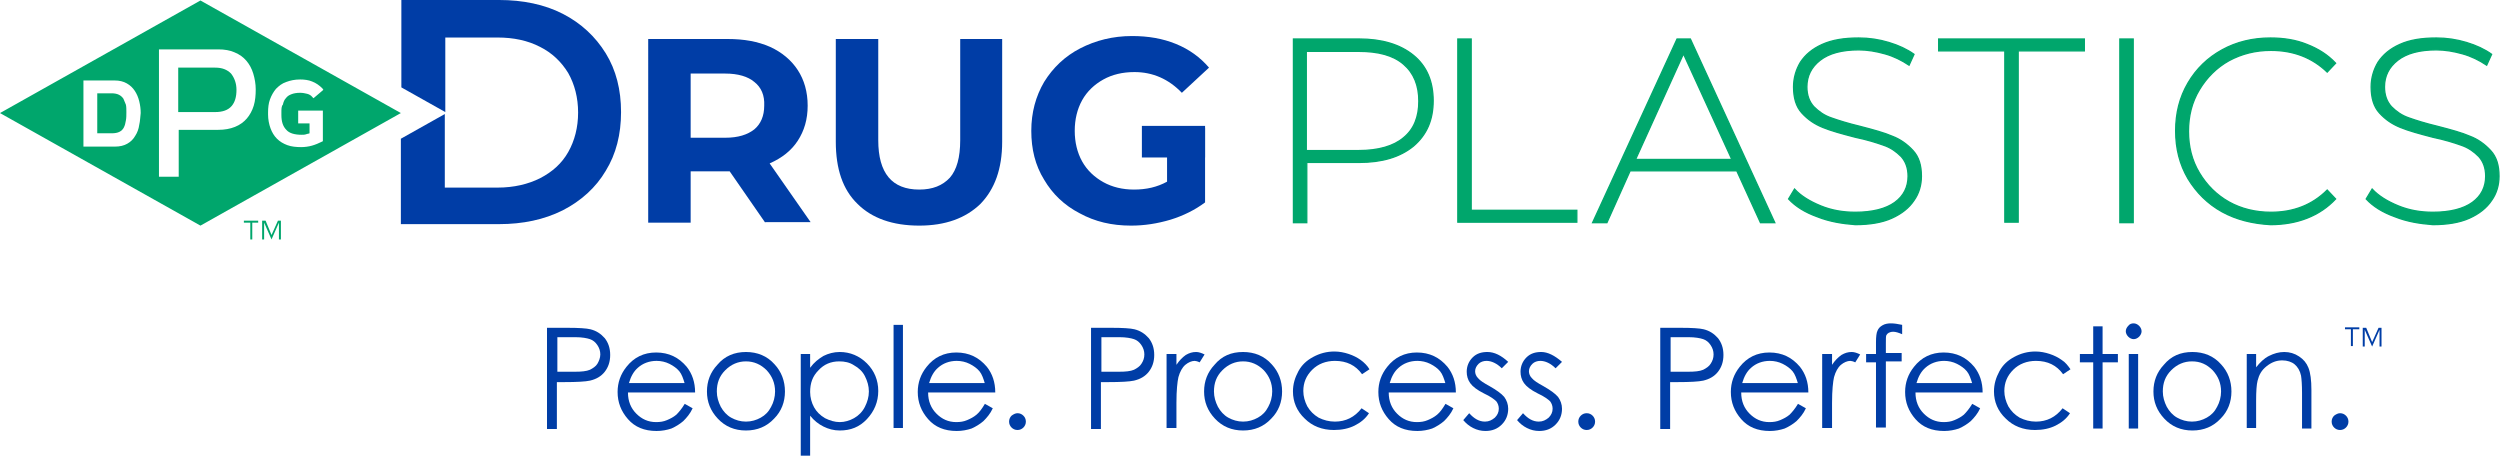 <?xml version="1.0" encoding="utf-8"?>
<!-- Generator: Adobe Illustrator 19.0.0, SVG Export Plug-In . SVG Version: 6.00 Build 0)  -->
<svg version="1.1" id="Layer_1" xmlns="http://www.w3.org/2000/svg" xmlns:xlink="http://www.w3.org/1999/xlink" x="0px" y="0px"
	 width="506.4px" height="92.3px" viewBox="0 0 506.4 92.3" style="enable-background:new 0 0 506.4 92.3;" xml:space="preserve">
<style type="text/css">
	.st0{fill:#003DA6;}
	.st1{fill:#00A66C;stroke:#00A66C;stroke-width:0.267;stroke-miterlimit:10;}
	.st2{fill:#00A66C;}
</style>
<g>
	<path class="st0" d="M155,45.1l-7.2-10.4h-0.4h-7.5v10.4h-8.6V7.9h16.1c3.3,0,6.1,0.5,8.6,1.6c2.4,1.1,4.3,2.7,5.6,4.7
		c1.3,2,2,4.4,2,7.2c0,2.8-0.7,5.1-2,7.1c-1.3,2-3.2,3.5-5.7,4.6l8.3,11.9H155z M152.8,16.6c-1.3-1.1-3.3-1.7-5.9-1.7h-7v13h7
		c2.6,0,4.5-0.6,5.9-1.7c1.3-1.1,2-2.7,2-4.8C154.9,19.3,154.2,17.7,152.8,16.6z"/>
	<path class="st0" d="M173.7,41.3c-3-2.9-4.4-7.1-4.4-12.6V7.9h8.6v20.5c0,6.7,2.8,10,8.3,10c2.7,0,4.7-0.8,6.2-2.4
		c1.4-1.6,2.1-4.1,2.1-7.6V7.9h8.5v20.8c0,5.5-1.5,9.6-4.4,12.6c-3,2.9-7.1,4.4-12.4,4.4C180.8,45.7,176.6,44.2,173.7,41.3z"/>
	<path class="st0" d="M236.2,25.9h7.9V41c-2,1.5-4.4,2.7-7,3.5c-2.7,0.8-5.3,1.2-8,1.2c-3.9,0-7.3-0.8-10.4-2.5
		c-3.1-1.6-5.5-3.9-7.2-6.8c-1.8-2.9-2.6-6.2-2.6-9.9c0-3.7,0.9-7,2.6-9.9c1.8-2.9,4.2-5.2,7.3-6.8c3.1-1.6,6.6-2.5,10.5-2.5
		c3.3,0,6.2,0.5,8.9,1.6s4.9,2.7,6.7,4.8l-5.5,5.1c-2.7-2.8-5.9-4.2-9.6-4.2c-2.4,0-4.5,0.5-6.3,1.5c-1.8,1-3.3,2.4-4.3,4.2
		c-1,1.8-1.5,3.9-1.5,6.2c0,2.3,0.5,4.4,1.5,6.2c1,1.8,2.5,3.2,4.3,4.2c1.8,1,3.9,1.5,6.2,1.5c2.5,0,4.7-0.5,6.7-1.6V25.9z"/>
	<path class="st1" d="M286.3,11.2c2.7,2.2,4,5.3,4,9.2c0,3.9-1.3,6.9-4,9.2c-2.7,2.2-6.3,3.3-11,3.3h-10.6v12.2h-2.7V7.9h13.3
		C279.9,7.9,283.6,9,286.3,11.2z M284.3,27.9c2.1-1.7,3.1-4.2,3.1-7.4s-1-5.7-3.1-7.5c-2.1-1.8-5.1-2.6-9.1-2.6h-10.6v20.1h10.6
		C279.2,30.5,282.3,29.6,284.3,27.9z"/>
	<path class="st1" d="M295.3,7.9h2.7v34.7h21.4v2.4h-24.1V7.9z"/>
	<path class="st1" d="M351.8,34.6h-21.6l-4.7,10.5h-2.9l17.1-37.2h2.7l17.1,37.2h-2.9L351.8,34.6z M350.8,32.3L341,10.9l-9.7,21.4
		H350.8z"/>
	<path class="st1" d="M368.1,43.9c-2.5-0.9-4.4-2.1-5.8-3.6l1.2-2c1.3,1.4,3.1,2.5,5.3,3.4c2.2,0.9,4.5,1.3,7,1.3c3.5,0,6.2-0.7,8-2
		c1.8-1.3,2.7-3.1,2.7-5.3c0-1.7-0.5-3-1.4-4c-1-1-2.1-1.8-3.6-2.3c-1.4-0.5-3.3-1.1-5.7-1.6c-2.7-0.7-4.9-1.3-6.6-2s-3-1.6-4.2-2.9
		c-1.2-1.3-1.7-3.1-1.7-5.3c0-1.8,0.5-3.5,1.4-5c1-1.5,2.4-2.7,4.4-3.6c2-0.9,4.4-1.3,7.4-1.3c2.1,0,4.1,0.3,6.1,0.9
		c2,0.6,3.7,1.4,5.1,2.4l-1,2.2c-1.5-1-3.1-1.8-4.9-2.3c-1.8-0.5-3.5-0.8-5.3-0.8c-3.4,0-6,0.7-7.8,2.1c-1.8,1.4-2.7,3.2-2.7,5.4
		c0,1.7,0.5,3,1.4,4c1,1,2.1,1.8,3.6,2.3c1.4,0.5,3.3,1.1,5.8,1.7c2.7,0.7,4.9,1.3,6.5,2c1.6,0.6,3,1.6,4.2,2.9
		c1.2,1.3,1.7,3,1.7,5.2c0,1.8-0.5,3.5-1.5,4.9c-1,1.5-2.5,2.7-4.5,3.6c-2,0.9-4.5,1.3-7.4,1.3C373.2,45.3,370.6,44.9,368.1,43.9z"
		/>
	<path class="st1" d="M406.1,10.3h-13.4V7.9h29.5v2.4h-13.4v34.7h-2.7V10.3z"/>
	<path class="st1" d="M429.4,7.9h2.7v37.2h-2.7V7.9z"/>
	<path class="st1" d="M450.1,42.9c-2.9-1.6-5.2-3.9-6.9-6.7c-1.7-2.9-2.5-6.1-2.5-9.7c0-3.6,0.8-6.8,2.5-9.7c1.7-2.9,4-5.1,6.9-6.7
		s6.2-2.4,9.8-2.4c2.7,0,5.2,0.4,7.4,1.3c2.3,0.9,4.2,2.1,5.8,3.8l-1.7,1.8c-3-2.9-6.8-4.4-11.4-4.4c-3.1,0-5.9,0.7-8.5,2.1
		c-2.5,1.4-4.5,3.4-6,5.9c-1.5,2.5-2.2,5.3-2.2,8.4s0.7,5.9,2.2,8.4c1.5,2.5,3.5,4.5,6,5.9c2.5,1.4,5.4,2.1,8.5,2.1
		c4.6,0,8.4-1.5,11.4-4.5l1.7,1.8c-1.6,1.7-3.5,3-5.8,3.9c-2.3,0.9-4.8,1.3-7.4,1.3C456.3,45.3,453,44.5,450.1,42.9z"/>
	<path class="st1" d="M485.1,43.9c-2.5-0.9-4.4-2.1-5.8-3.6l1.2-2c1.3,1.4,3.1,2.5,5.3,3.4c2.2,0.9,4.5,1.3,7,1.3c3.5,0,6.2-0.7,8-2
		c1.8-1.3,2.7-3.1,2.7-5.3c0-1.7-0.5-3-1.4-4c-1-1-2.1-1.8-3.6-2.3c-1.4-0.5-3.3-1.1-5.7-1.6c-2.7-0.7-4.9-1.3-6.6-2s-3-1.6-4.2-2.9
		c-1.2-1.3-1.7-3.1-1.7-5.3c0-1.8,0.5-3.5,1.4-5c1-1.5,2.4-2.7,4.4-3.6c2-0.9,4.4-1.3,7.4-1.3c2.1,0,4.1,0.3,6.1,0.9
		c2,0.6,3.7,1.4,5.1,2.4l-1,2.2c-1.5-1-3.1-1.8-4.9-2.3c-1.8-0.5-3.5-0.8-5.3-0.8c-3.4,0-6,0.7-7.8,2.1c-1.8,1.4-2.7,3.2-2.7,5.4
		c0,1.7,0.5,3,1.4,4c1,1,2.1,1.8,3.6,2.3c1.4,0.5,3.3,1.1,5.8,1.7c2.7,0.7,4.9,1.3,6.5,2c1.6,0.6,3,1.6,4.2,2.9
		c1.2,1.3,1.7,3,1.7,5.2c0,1.8-0.5,3.5-1.5,4.9c-1,1.5-2.5,2.7-4.5,3.6c-2,0.9-4.5,1.3-7.4,1.3C490.2,45.3,487.6,44.9,485.1,43.9z"
		/>
</g>
<path class="st0" d="M122.7,10.8c-2.1-3.4-5-6.1-8.7-8c-3.7-1.9-8.1-2.8-12.9-2.8H81.3v17.7l8.9,5V7.6h10.6c3.2,0,6.1,0.6,8.6,1.9
	c2.4,1.2,4.3,3,5.7,5.3c1.3,2.3,2,5,2,8s-0.7,5.7-2,8c-1.3,2.3-3.2,4-5.7,5.3c-2.4,1.2-5.3,1.9-8.6,1.9H90.1V23.1l-8.9,5v17.3h19.9
	c4.8,0,9.1-0.9,12.9-2.8c3.7-1.9,6.7-4.6,8.7-8c2.1-3.4,3.1-7.4,3.1-11.9S124.8,14.2,122.7,10.8z"/>
<g>
	<path class="st2" d="M43.6,13.7h-7.5v9h7.5c1.5,0,2.6-0.4,3.3-1.2c0.7-0.8,1-1.9,1-3.3c0-1.3-0.4-2.4-1.1-3.3
		C46,14.1,45,13.7,43.6,13.7z"/>
	<path class="st2" d="M25,20c-0.2-0.3-0.5-0.6-0.9-0.8c-0.4-0.2-0.9-0.3-1.5-0.3h-2.9V27h2.9c0.7,0,1.2-0.1,1.6-0.3
		c0.4-0.2,0.7-0.5,0.9-0.9c0.2-0.4,0.3-0.8,0.4-1.4c0.1-0.5,0.1-1.1,0.1-1.7c0-0.5,0-1.1-0.1-1.5C25.3,20.8,25.2,20.4,25,20z"/>
	<path class="st2" d="M40.6,0.1L0,22.9l40.6,22.8l40.6-22.8L40.6,0.1z M28.2,25.3c-0.1,0.8-0.4,1.6-0.8,2.2
		c-0.4,0.7-0.9,1.2-1.6,1.6c-0.7,0.4-1.5,0.6-2.6,0.6h-6.3V16.3h6.3c1,0,1.8,0.2,2.5,0.6c0.7,0.4,1.2,0.9,1.6,1.5
		c0.4,0.6,0.7,1.3,0.9,2.1c0.2,0.8,0.3,1.6,0.3,2.4C28.4,23.6,28.4,24.5,28.2,25.3z M51.4,21.4c-0.3,1-0.8,1.9-1.4,2.6
		c-0.6,0.7-1.4,1.3-2.4,1.7c-1,0.4-2.1,0.6-3.4,0.6h-8v9.5h-4V10h12c1.3,0,2.4,0.2,3.3,0.6c1,0.4,1.8,1,2.4,1.7
		c0.6,0.7,1.1,1.6,1.4,2.6c0.3,1,0.5,2.1,0.5,3.2C51.8,19.3,51.7,20.4,51.4,21.4z M65.4,28.6l-0.2,0.1c-0.6,0.3-1.3,0.6-2,0.8
		c-0.7,0.2-1.5,0.3-2.2,0.3c-1,0-2-0.1-2.8-0.4c-0.8-0.3-1.5-0.7-2.1-1.3c-0.6-0.6-1-1.3-1.3-2.1c-0.3-0.8-0.5-1.8-0.5-2.8v-0.4
		c0-1,0.1-1.9,0.4-2.7c0.3-0.8,0.7-1.5,1.2-2.1c0.6-0.6,1.2-1.1,2.1-1.4c0.8-0.3,1.7-0.5,2.8-0.5c0.8,0,1.7,0.1,2.4,0.4
		c0.8,0.3,1.5,0.8,2.1,1.4l0.2,0.3l-2,1.7l-0.2-0.2c-0.3-0.4-0.7-0.6-1.1-0.7c-0.4-0.1-0.9-0.2-1.4-0.2c-0.7,0-1.3,0.1-1.8,0.3
		c-0.5,0.2-0.8,0.4-1.1,0.8c-0.3,0.3-0.5,0.8-0.6,1.3C57,21.5,57,22.1,57,22.8v0.5c0,1.3,0.3,2.3,1,3c0.6,0.7,1.7,1,3.1,1
		c0.3,0,0.6,0,0.9-0.1c0.2-0.1,0.5-0.1,0.7-0.2V25h-2.3v-2.6h5V28.6z"/>
</g>
<rect x="231.3" y="25.5" class="st0" width="12.8" height="6.4"/>
<path class="st0" d="M110.8,66.4h4.1c2.3,0,3.9,0.1,4.7,0.3c1.2,0.3,2.1,0.9,2.9,1.8c0.7,0.9,1.1,2,1.1,3.4c0,1.4-0.4,2.5-1.1,3.4
	c-0.7,0.9-1.7,1.5-3,1.8c-0.9,0.2-2.7,0.3-5.2,0.3h-1.5v9.5h-2V66.4z M112.9,68.4v6.9l3.5,0c1.4,0,2.4-0.1,3.1-0.4
	c0.6-0.3,1.2-0.7,1.5-1.2s0.6-1.2,0.6-1.9c0-0.7-0.2-1.3-0.6-1.9s-0.9-1-1.5-1.2c-0.6-0.2-1.6-0.4-3-0.4H112.9z"/>
<path class="st0" d="M138.7,81.8l1.6,0.9c-0.5,1.1-1.2,1.9-1.9,2.6c-0.7,0.6-1.5,1.1-2.4,1.5c-0.9,0.3-1.9,0.5-3,0.5
	c-2.5,0-4.4-0.8-5.8-2.4c-1.4-1.6-2.1-3.4-2.1-5.5c0-1.9,0.6-3.6,1.8-5.1c1.5-1.9,3.5-2.9,6-2.9c2.6,0,4.6,1,6.2,2.9
	c1.1,1.4,1.7,3.1,1.7,5.2h-13.6c0,1.8,0.6,3.2,1.7,4.3c1.1,1.1,2.4,1.7,4,1.7c0.8,0,1.5-0.1,2.2-0.4c0.7-0.3,1.3-0.6,1.9-1.1
	C137.5,83.5,138.1,82.8,138.7,81.8z M138.7,77.7c-0.3-1-0.6-1.9-1.1-2.5c-0.5-0.6-1.2-1.1-2-1.5s-1.7-0.6-2.6-0.6
	c-1.5,0-2.8,0.5-3.8,1.4c-0.8,0.7-1.4,1.7-1.8,3.1H138.7z"/>
<path class="st0" d="M151.1,71.3c2.3,0,4.3,0.8,5.8,2.5c1.4,1.5,2.1,3.4,2.1,5.5c0,2.1-0.7,4-2.2,5.5c-1.5,1.6-3.4,2.4-5.7,2.4
	c-2.3,0-4.2-0.8-5.7-2.4c-1.5-1.6-2.2-3.4-2.2-5.5c0-2.1,0.7-3.9,2.1-5.4C146.8,72.1,148.8,71.3,151.1,71.3z M151.1,73.2
	c-1.6,0-3,0.6-4.2,1.8c-1.2,1.2-1.7,2.6-1.7,4.3c0,1.1,0.3,2.1,0.8,3.1c0.5,0.9,1.2,1.7,2.1,2.2c0.9,0.5,1.9,0.8,3,0.8
	c1.1,0,2.1-0.3,3-0.8c0.9-0.5,1.6-1.2,2.1-2.2c0.5-0.9,0.8-2,0.8-3.1c0-1.7-0.6-3.1-1.7-4.3C154.1,73.8,152.7,73.2,151.1,73.2z"/>
<path class="st0" d="M162.2,71.7h1.9v2.8c0.8-1.1,1.7-1.8,2.7-2.4c1-0.5,2.1-0.8,3.3-0.8c2.1,0,4,0.8,5.5,2.3
	c1.5,1.5,2.3,3.4,2.3,5.6c0,2.2-0.8,4.1-2.3,5.7c-1.5,1.6-3.3,2.3-5.5,2.3c-1.2,0-2.3-0.3-3.3-0.8c-1-0.5-1.9-1.2-2.7-2.2v8.1h-1.9
	V71.7z M170,73.2c-1.7,0-3.1,0.6-4.2,1.8c-1.2,1.2-1.7,2.6-1.7,4.4c0,1.1,0.3,2.2,0.8,3.1c0.5,0.9,1.2,1.6,2.2,2.2
	c1,0.5,2,0.8,3,0.8c1,0,2-0.3,2.9-0.8c0.9-0.5,1.7-1.3,2.2-2.3c0.5-1,0.8-2,0.8-3.1c0-1.1-0.3-2.1-0.8-3.1s-1.3-1.7-2.2-2.2
	C172.1,73.4,171.1,73.2,170,73.2z"/>
<path class="st0" d="M181,65.8h1.9v20.9H181V65.8z"/>
<path class="st0" d="M199.5,81.8l1.6,0.9c-0.5,1.1-1.2,1.9-1.9,2.6c-0.7,0.6-1.5,1.1-2.4,1.5c-0.9,0.3-1.9,0.5-3,0.5
	c-2.5,0-4.4-0.8-5.8-2.4c-1.4-1.6-2.1-3.4-2.1-5.5c0-1.9,0.6-3.6,1.8-5.1c1.5-1.9,3.5-2.9,6-2.9c2.6,0,4.6,1,6.2,2.9
	c1.1,1.4,1.7,3.1,1.7,5.2H188c0,1.8,0.6,3.2,1.7,4.3c1.1,1.1,2.4,1.7,4,1.7c0.8,0,1.5-0.1,2.2-0.4c0.7-0.3,1.3-0.6,1.9-1.1
	C198.4,83.5,198.9,82.8,199.5,81.8z M199.5,77.7c-0.3-1-0.6-1.9-1.1-2.5c-0.5-0.6-1.2-1.1-2-1.5c-0.8-0.4-1.7-0.6-2.6-0.6
	c-1.5,0-2.8,0.5-3.8,1.4c-0.8,0.7-1.4,1.7-1.8,3.1H199.5z"/>
<path class="st0" d="M206.1,83.7c0.5,0,0.9,0.2,1.2,0.5c0.3,0.3,0.5,0.7,0.5,1.2c0,0.5-0.2,0.9-0.5,1.2c-0.3,0.3-0.7,0.5-1.2,0.5
	s-0.9-0.2-1.2-0.5c-0.3-0.3-0.5-0.7-0.5-1.2c0-0.5,0.2-0.9,0.5-1.2C205.3,83.9,205.7,83.7,206.1,83.7z"/>
<path class="st0" d="M221,66.4h4.1c2.3,0,3.9,0.1,4.7,0.3c1.2,0.3,2.1,0.9,2.9,1.8c0.7,0.9,1.1,2,1.1,3.4c0,1.4-0.4,2.5-1.1,3.4
	c-0.7,0.9-1.7,1.5-3,1.8c-0.9,0.2-2.7,0.3-5.2,0.3h-1.5v9.5h-2V66.4z M223.1,68.4v6.9l3.5,0c1.4,0,2.4-0.1,3.1-0.4
	c0.6-0.3,1.2-0.7,1.5-1.2c0.4-0.6,0.6-1.2,0.6-1.9c0-0.7-0.2-1.3-0.6-1.9c-0.4-0.6-0.9-1-1.5-1.2c-0.6-0.2-1.6-0.4-3-0.4H223.1z"/>
<path class="st0" d="M236.3,71.7h2v2.2c0.6-0.9,1.2-1.5,1.9-2c0.7-0.4,1.3-0.6,2.1-0.6c0.5,0,1.1,0.2,1.7,0.5l-1,1.6
	c-0.4-0.2-0.8-0.3-1-0.3c-0.6,0-1.3,0.3-1.9,0.8s-1.1,1.4-1.4,2.5c-0.2,0.9-0.4,2.6-0.4,5.2v5.1h-2V71.7z"/>
<path class="st0" d="M251.8,71.3c2.3,0,4.3,0.8,5.8,2.5c1.4,1.5,2.1,3.4,2.1,5.5c0,2.1-0.7,4-2.2,5.5c-1.5,1.6-3.4,2.4-5.7,2.4
	c-2.3,0-4.2-0.8-5.7-2.4c-1.5-1.6-2.2-3.4-2.2-5.5c0-2.1,0.7-3.9,2.1-5.4C247.5,72.1,249.4,71.3,251.8,71.3z M251.8,73.2
	c-1.6,0-3,0.6-4.2,1.8c-1.2,1.2-1.7,2.6-1.7,4.3c0,1.1,0.3,2.1,0.8,3.1c0.5,0.9,1.2,1.7,2.1,2.2c0.9,0.5,1.9,0.8,3,0.8
	c1.1,0,2.1-0.3,3-0.8c0.9-0.5,1.6-1.2,2.1-2.2c0.5-0.9,0.8-2,0.8-3.1c0-1.7-0.6-3.1-1.7-4.3C254.8,73.8,253.4,73.2,251.8,73.2z"/>
<path class="st0" d="M277.4,74.8l-1.5,1c-1.3-1.8-3.1-2.7-5.5-2.7c-1.8,0-3.4,0.6-4.6,1.8c-1.2,1.2-1.8,2.6-1.8,4.3
	c0,1.1,0.3,2.1,0.8,3.1c0.6,1,1.3,1.7,2.3,2.3c1,0.5,2.1,0.8,3.3,0.8c2.2,0,4-0.9,5.4-2.7l1.5,1c-0.7,1.1-1.7,1.9-2.9,2.5
	c-1.2,0.6-2.6,0.9-4.2,0.9c-2.4,0-4.4-0.8-5.9-2.3c-1.6-1.5-2.4-3.4-2.4-5.5c0-1.5,0.4-2.8,1.1-4.1c0.7-1.3,1.7-2.2,3-2.9
	c1.3-0.7,2.7-1.1,4.3-1.1c1,0,2,0.2,2.9,0.5c0.9,0.3,1.7,0.7,2.4,1.2S277,74.1,277.4,74.8z"/>
<path class="st0" d="M292.8,81.8l1.6,0.9c-0.5,1.1-1.2,1.9-1.9,2.6c-0.7,0.6-1.5,1.1-2.4,1.5c-0.9,0.3-1.9,0.5-3,0.5
	c-2.5,0-4.4-0.8-5.8-2.4c-1.4-1.6-2.1-3.4-2.1-5.5c0-1.9,0.6-3.6,1.8-5.1c1.5-1.9,3.5-2.9,6-2.9c2.6,0,4.6,1,6.2,2.9
	c1.1,1.4,1.7,3.1,1.7,5.2h-13.6c0,1.8,0.6,3.2,1.7,4.3c1.1,1.1,2.4,1.7,4,1.7c0.8,0,1.5-0.1,2.2-0.4c0.7-0.3,1.3-0.6,1.9-1.1
	C291.7,83.5,292.2,82.8,292.8,81.8z M292.8,77.7c-0.3-1-0.6-1.9-1.1-2.5c-0.5-0.6-1.2-1.1-2-1.5c-0.8-0.4-1.7-0.6-2.6-0.6
	c-1.5,0-2.8,0.5-3.8,1.4c-0.8,0.7-1.4,1.7-1.8,3.1H292.8z"/>
<path class="st0" d="M305.5,73.3l-1.3,1.3c-1-1-2.1-1.5-3.1-1.5c-0.6,0-1.2,0.2-1.6,0.6s-0.7,0.9-0.7,1.5c0,0.5,0.2,1,0.6,1.4
	c0.4,0.5,1.2,1,2.3,1.6c1.4,0.8,2.4,1.5,3,2.2c0.5,0.7,0.8,1.5,0.8,2.4c0,1.2-0.4,2.3-1.3,3.2c-0.9,0.9-2,1.3-3.3,1.3
	c-0.9,0-1.7-0.2-2.5-0.6c-0.8-0.4-1.4-0.9-2-1.6l1.2-1.4c1,1.1,2,1.7,3.2,1.7c0.8,0,1.4-0.3,2-0.8c0.5-0.5,0.8-1.1,0.8-1.8
	c0-0.6-0.2-1.1-0.5-1.5c-0.4-0.4-1.2-1-2.5-1.6c-1.4-0.7-2.3-1.4-2.8-2.1c-0.5-0.7-0.7-1.5-0.7-2.3c0-1.1,0.4-2.1,1.2-2.9
	c0.8-0.8,1.8-1.1,3-1.1C302.7,71.3,304.1,72,305.5,73.3z"/>
<path class="st0" d="M316.4,73.3l-1.3,1.3c-1-1-2.1-1.5-3.1-1.5c-0.6,0-1.2,0.2-1.6,0.6s-0.7,0.9-0.7,1.5c0,0.5,0.2,1,0.6,1.4
	c0.4,0.5,1.2,1,2.3,1.6c1.4,0.8,2.4,1.5,3,2.2c0.5,0.7,0.8,1.5,0.8,2.4c0,1.2-0.4,2.3-1.3,3.2c-0.9,0.9-2,1.3-3.3,1.3
	c-0.9,0-1.7-0.2-2.5-0.6s-1.4-0.9-2-1.6l1.2-1.4c1,1.1,2,1.7,3.2,1.7c0.8,0,1.4-0.3,2-0.8c0.5-0.5,0.8-1.1,0.8-1.8
	c0-0.6-0.2-1.1-0.5-1.5c-0.4-0.4-1.2-1-2.5-1.6c-1.4-0.7-2.3-1.4-2.8-2.1c-0.5-0.7-0.7-1.5-0.7-2.3c0-1.1,0.4-2.1,1.2-2.9
	c0.8-0.8,1.8-1.1,3-1.1C313.5,71.3,314.9,72,316.4,73.3z"/>
<path class="st0" d="M321.4,83.7c0.5,0,0.9,0.2,1.2,0.5c0.3,0.3,0.5,0.7,0.5,1.2c0,0.5-0.2,0.9-0.5,1.2c-0.3,0.3-0.7,0.5-1.2,0.5
	s-0.9-0.2-1.2-0.5c-0.3-0.3-0.5-0.7-0.5-1.2c0-0.5,0.2-0.9,0.5-1.2C320.5,83.9,320.9,83.7,321.4,83.7z"/>
<path class="st0" d="M336.3,66.4h4.1c2.3,0,3.9,0.1,4.7,0.3c1.2,0.3,2.1,0.9,2.9,1.8c0.7,0.9,1.1,2,1.1,3.4c0,1.4-0.4,2.5-1.1,3.4
	c-0.7,0.9-1.7,1.5-3,1.8c-0.9,0.2-2.7,0.3-5.2,0.3h-1.5v9.5h-2V66.4z M338.4,68.4v6.9l3.5,0c1.4,0,2.4-0.1,3.1-0.4
	c0.6-0.3,1.2-0.7,1.5-1.2c0.4-0.6,0.6-1.2,0.6-1.9c0-0.7-0.2-1.3-0.6-1.9c-0.4-0.6-0.9-1-1.5-1.2c-0.6-0.2-1.6-0.4-3-0.4H338.4z"/>
<path class="st0" d="M364.2,81.8l1.6,0.9c-0.5,1.1-1.2,1.9-1.9,2.6c-0.7,0.6-1.5,1.1-2.4,1.5c-0.9,0.3-1.9,0.5-3,0.5
	c-2.5,0-4.4-0.8-5.8-2.4c-1.4-1.6-2.1-3.4-2.1-5.5c0-1.9,0.6-3.6,1.8-5.1c1.5-1.9,3.5-2.9,6-2.9c2.6,0,4.6,1,6.2,2.9
	c1.1,1.4,1.7,3.1,1.7,5.2h-13.6c0,1.8,0.6,3.2,1.7,4.3c1.1,1.1,2.4,1.7,4,1.7c0.8,0,1.5-0.1,2.2-0.4c0.7-0.3,1.3-0.6,1.9-1.1
	C363,83.5,363.6,82.8,364.2,81.8z M364.2,77.7c-0.3-1-0.6-1.9-1.1-2.5c-0.5-0.6-1.2-1.1-2-1.5s-1.7-0.6-2.6-0.6
	c-1.5,0-2.8,0.5-3.8,1.4c-0.8,0.7-1.4,1.7-1.8,3.1H364.2z"/>
<path class="st0" d="M369.1,71.7h2v2.2c0.6-0.9,1.2-1.5,1.9-2c0.7-0.4,1.3-0.6,2.1-0.6c0.5,0,1.1,0.2,1.7,0.5l-1,1.6
	c-0.4-0.2-0.8-0.3-1-0.3c-0.6,0-1.3,0.3-1.9,0.8c-0.6,0.5-1.1,1.4-1.4,2.5c-0.2,0.9-0.4,2.6-0.4,5.2v5.1h-2V71.7z"/>
<path class="st0" d="M385.3,65.8v1.9c-0.7-0.3-1.3-0.5-1.8-0.5c-0.4,0-0.7,0.1-0.9,0.2s-0.4,0.3-0.5,0.5c-0.1,0.2-0.1,0.7-0.1,1.6
	l0,2h3.2v1.7h-3.2l0,13.4H380V73.4h-2v-1.7h2v-2.4c0-1.1,0.1-1.9,0.3-2.3c0.2-0.5,0.5-0.8,1-1.1c0.5-0.3,1.1-0.4,1.7-0.4
	C383.6,65.5,384.4,65.6,385.3,65.8z"/>
<path class="st0" d="M399.5,81.8l1.6,0.9c-0.5,1.1-1.2,1.9-1.9,2.6c-0.7,0.6-1.5,1.1-2.4,1.5c-0.9,0.3-1.9,0.5-3,0.5
	c-2.5,0-4.4-0.8-5.8-2.4c-1.4-1.6-2.1-3.4-2.1-5.5c0-1.9,0.6-3.6,1.8-5.1c1.5-1.9,3.5-2.9,6-2.9c2.6,0,4.6,1,6.2,2.9
	c1.1,1.4,1.7,3.1,1.7,5.2H388c0,1.8,0.6,3.2,1.7,4.3c1.1,1.1,2.4,1.7,4,1.7c0.8,0,1.5-0.1,2.2-0.4c0.7-0.3,1.3-0.6,1.9-1.1
	C398.3,83.5,398.9,82.8,399.5,81.8z M399.5,77.7c-0.3-1-0.6-1.9-1.1-2.5c-0.5-0.6-1.2-1.1-2-1.5c-0.8-0.4-1.7-0.6-2.6-0.6
	c-1.5,0-2.8,0.5-3.8,1.4c-0.8,0.7-1.4,1.7-1.8,3.1H399.5z"/>
<path class="st0" d="M419.4,74.8l-1.5,1c-1.3-1.8-3.1-2.7-5.5-2.7c-1.8,0-3.4,0.6-4.6,1.8c-1.2,1.2-1.8,2.6-1.8,4.3
	c0,1.1,0.3,2.1,0.8,3.1c0.6,1,1.3,1.7,2.3,2.3c1,0.5,2.1,0.8,3.3,0.8c2.2,0,4-0.9,5.4-2.7l1.5,1c-0.7,1.1-1.7,1.9-2.9,2.5
	c-1.2,0.6-2.6,0.9-4.2,0.9c-2.4,0-4.4-0.8-5.9-2.3c-1.6-1.5-2.4-3.4-2.4-5.5c0-1.5,0.4-2.8,1.1-4.1c0.7-1.3,1.7-2.2,3-2.9
	s2.7-1.1,4.3-1.1c1,0,2,0.2,2.9,0.5c0.9,0.3,1.7,0.7,2.4,1.2C418.4,73.4,418.9,74.1,419.4,74.8z"/>
<path class="st0" d="M424,66.1h1.9v5.6h3.1v1.7h-3.1v13.4H424V73.4h-2.7v-1.7h2.7V66.1z"/>
<path class="st0" d="M432.2,65.5c0.4,0,0.8,0.2,1.1,0.5c0.3,0.3,0.5,0.7,0.5,1.1c0,0.4-0.2,0.8-0.5,1.1c-0.3,0.3-0.7,0.5-1.1,0.5
	c-0.4,0-0.8-0.2-1.1-0.5c-0.3-0.3-0.5-0.7-0.5-1.1c0-0.4,0.2-0.8,0.5-1.1C431.4,65.6,431.8,65.5,432.2,65.5z M431.2,71.7h1.9v15.1
	h-1.9V71.7z"/>
<path class="st0" d="M444.1,71.3c2.3,0,4.3,0.8,5.8,2.5c1.4,1.5,2.1,3.4,2.1,5.5c0,2.1-0.7,4-2.2,5.5c-1.5,1.6-3.4,2.4-5.7,2.4
	c-2.3,0-4.2-0.8-5.7-2.4c-1.5-1.6-2.2-3.4-2.2-5.5c0-2.1,0.7-3.9,2.1-5.4C439.8,72.1,441.7,71.3,444.1,71.3z M444,73.2
	c-1.6,0-3,0.6-4.2,1.8c-1.2,1.2-1.7,2.6-1.7,4.3c0,1.1,0.3,2.1,0.8,3.1c0.5,0.9,1.2,1.7,2.1,2.2c0.9,0.5,1.9,0.8,3,0.8
	c1.1,0,2.1-0.3,3-0.8c0.9-0.5,1.6-1.2,2.1-2.2c0.5-0.9,0.8-2,0.8-3.1c0-1.7-0.6-3.1-1.7-4.3C447,73.8,445.7,73.2,444,73.2z"/>
<path class="st0" d="M455.1,71.7h1.9v2.7c0.8-1,1.6-1.8,2.6-2.3s2-0.8,3.1-0.8c1.1,0,2.1,0.3,3,0.9c0.9,0.6,1.5,1.3,1.9,2.3
	c0.4,1,0.6,2.5,0.6,4.5v7.8h-1.9v-7.2c0-1.7-0.1-2.9-0.2-3.5c-0.2-1-0.7-1.8-1.3-2.3c-0.6-0.5-1.5-0.8-2.5-0.8
	c-1.2,0-2.2,0.4-3.2,1.2s-1.5,1.7-1.8,2.9c-0.2,0.8-0.3,2.1-0.3,4.1v5.5h-1.9V71.7z"/>
<path class="st0" d="M474,83.7c0.5,0,0.9,0.2,1.2,0.5c0.3,0.3,0.5,0.7,0.5,1.2c0,0.5-0.2,0.9-0.5,1.2c-0.3,0.3-0.7,0.5-1.2,0.5
	s-0.9-0.2-1.2-0.5c-0.3-0.3-0.5-0.7-0.5-1.2c0-0.5,0.2-0.9,0.5-1.2C473.2,83.9,473.6,83.7,474,83.7z"/>
<g>
	<path class="st2" d="M52.4,45.1h-1.3v3.4h-0.4v-3.4h-1.3v-0.4h2.9V45.1z M53.8,44.7l1.2,2.9h0l1.3-2.9h0.6v3.8h-0.4v-3.4h0L55,48.5
		h0l-1.5-3.4h0v3.4h-0.4v-3.8H53.8z"/>
</g>
<g>
	<path class="st0" d="M477.9,66.7h-1.3v3.4h-0.4v-3.4H475v-0.4h2.9V66.7z M479.3,66.4l1.2,2.9h0l1.3-2.9h0.6v3.8h-0.4v-3.4h0
		l-1.5,3.4h0l-1.5-3.4h0v3.4h-0.4v-3.8H479.3z"/>
</g>
</svg>
